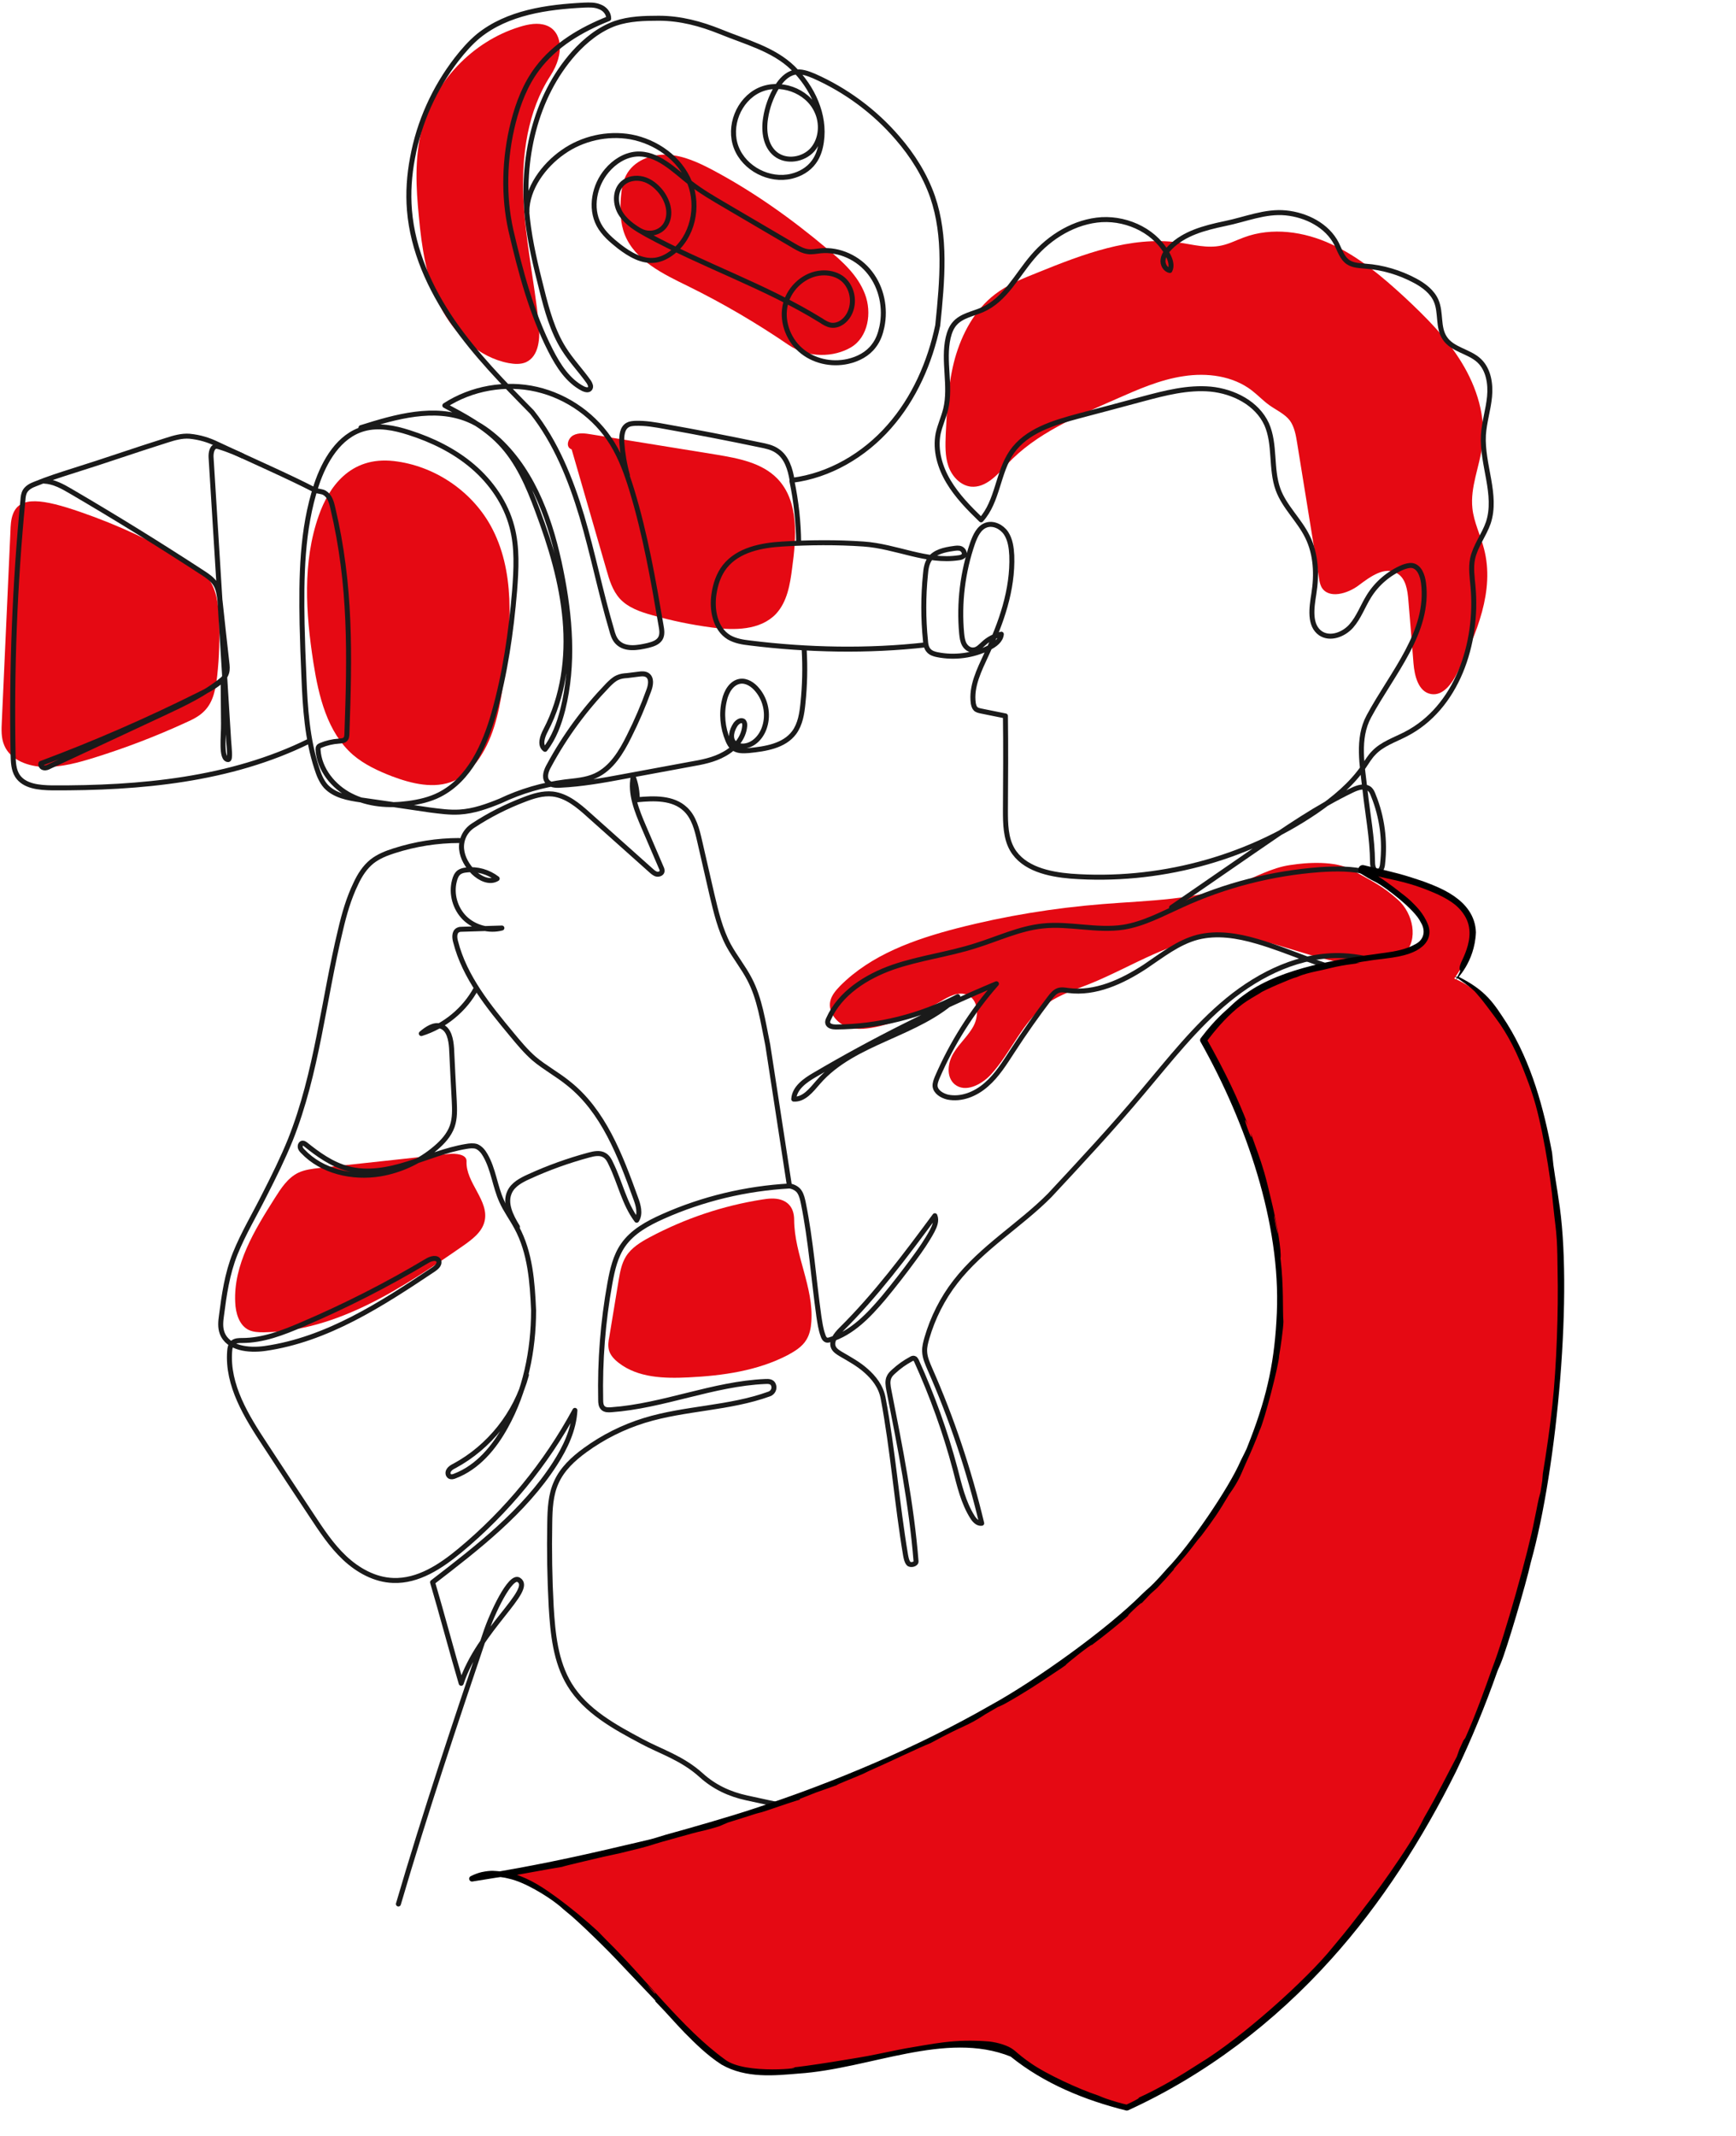 <svg width="187" height="230" viewBox="0 0 187 230" fill="none" xmlns="http://www.w3.org/2000/svg">
<path d="M59.286 8.164C56.819 11.981 56.18 16.725 56.378 21.271C56.576 25.816 57.546 30.273 58.03 34.797C58.206 36.385 58.074 38.371 56.642 39.011C56.069 39.254 55.408 39.21 54.792 39.099C51.531 38.481 48.887 35.922 47.411 32.965C45.913 29.986 45.428 26.633 45.12 23.323C44.812 20.234 44.657 17.078 45.406 14.056C46.706 8.848 50.87 4.457 55.981 2.891C56.907 2.604 57.942 2.405 58.845 2.736C60.498 3.332 60.894 5.693 59.286 8.164Z" fill="#E50913"/>
<path d="M84.931 37.135C81.472 34.774 77.859 32.656 74.091 30.802C71.425 29.501 68.429 28.066 67.305 25.286C66.799 24.006 66.777 22.594 66.887 21.204C66.953 20.41 67.063 19.593 67.438 18.887C68.231 17.321 70.126 16.571 71.888 16.659C73.629 16.747 75.281 17.519 76.823 18.336C81.207 20.675 85.261 23.565 89.073 26.765C90.725 28.133 92.399 29.633 93.17 31.663C93.941 33.671 93.523 36.297 91.672 37.4C89.844 38.481 87.068 38.591 84.931 37.135Z" fill="#E50913"/>
<path d="M8.68 55.14C12.711 56.53 16.589 58.34 20.246 60.524C20.995 60.988 21.788 61.473 22.339 62.179C23.331 63.393 23.529 65.07 23.595 66.636C23.683 68.666 23.617 70.74 23.397 72.77C23.242 74.116 23 75.55 22.053 76.521C21.502 77.117 20.731 77.492 19.982 77.823C16.809 79.279 13.527 80.537 10.2 81.574C8.437 82.126 6.653 82.611 4.802 82.589C3.084 82.545 1.145 81.883 0.462 80.272C0.11 79.456 0.154 78.551 0.198 77.647C0.506 70.851 0.815 64.047 1.123 57.236C1.145 56.597 1.167 55.979 1.387 55.383C2.114 53.353 4.67 53.75 8.68 55.14Z" fill="#E50913"/>
<path d="M42.41 49.646C46.706 50.132 50.694 52.779 52.809 56.53C55.541 61.407 55.056 67.386 54.307 72.925C53.911 75.793 53.426 78.75 51.906 81.221C51.179 82.435 50.165 83.516 48.888 84.09C46.794 84.994 44.349 84.398 42.19 83.582C40.714 83.008 39.238 82.324 38.026 81.287C35.25 78.86 34.325 74.977 33.752 71.314C32.937 66.04 32.562 60.524 34.347 55.493C35.404 52.492 37.696 49.117 42.41 49.646Z" fill="#E50913"/>
<path d="M61.577 48.389C62.825 52.699 64.074 57.016 65.322 61.341C65.631 62.444 65.983 63.591 66.754 64.452C67.636 65.423 68.957 65.886 70.235 66.239C72.328 66.835 74.465 67.276 76.624 67.563C79.07 67.894 81.89 67.894 83.586 66.107C84.798 64.805 85.106 62.929 85.327 61.186C85.789 57.832 86.076 53.971 83.74 51.544C82.066 49.823 79.555 49.359 77.197 48.962C72.703 48.241 68.208 47.513 63.714 46.778C63.053 46.667 62.326 46.557 61.731 46.888C61.158 47.219 60.894 48.168 61.577 48.389Z" fill="#E50913"/>
<path d="M120.203 42.983C122.561 41.945 124.94 40.886 127.474 40.511C130.007 40.114 132.783 40.467 134.832 42.034C135.493 42.541 136.066 43.159 136.749 43.644C137.498 44.174 138.401 44.571 138.952 45.299C139.437 45.983 139.591 46.866 139.723 47.682C140.516 52.537 141.302 57.391 142.08 62.245C142.125 62.576 142.191 62.907 142.345 63.216C143.094 64.54 145.165 63.944 146.377 63.017C147.61 62.091 149.175 60.943 150.496 61.738C151.444 62.289 151.62 63.569 151.708 64.65C151.899 66.901 152.083 69.159 152.259 71.424C152.369 72.792 152.788 74.491 154.132 74.734C155.453 74.977 156.423 73.587 157.018 72.373C159.067 68.225 161.027 63.591 159.86 59.112C159.485 57.634 158.758 56.243 158.604 54.721C158.362 52.448 159.375 50.264 159.661 47.991C160.08 44.88 159.089 41.725 157.458 39.055C155.828 36.363 153.581 34.134 151.29 31.994C148.888 29.788 146.377 27.647 143.424 26.301C140.494 24.933 137.013 24.426 133.973 25.573C133.18 25.86 132.431 26.257 131.594 26.434C130.051 26.787 128.465 26.323 126.901 26.103C121.746 25.419 116.634 27.383 111.787 29.346C110.179 29.986 108.527 30.648 107.161 31.707C104.98 33.384 103.614 35.944 102.865 38.592C102.138 41.239 102.006 44.02 101.873 46.756C101.829 47.925 101.785 49.094 102.16 50.198C102.534 51.279 103.438 52.272 104.583 52.404C106.169 52.559 107.425 51.147 108.505 49.977C111.589 46.667 115.951 44.858 120.203 42.983Z" fill="#E50913"/>
<path d="M145.562 93.644C143.866 92.695 140.847 92.849 138.931 93.158C136.992 93.445 135.251 94.438 133.445 95.144C128.818 96.931 123.751 96.954 118.816 97.351C113.528 97.77 108.263 98.63 103.108 99.954C98.503 101.146 93.832 102.801 90.484 106.177C90.021 106.662 89.558 107.192 89.426 107.854C89.206 109.023 90.131 110.17 91.255 110.568C92.356 110.965 93.59 110.766 94.758 110.501C97.027 109.95 99.23 109.067 101.257 107.876C102.16 107.324 103.262 106.706 104.231 107.147C105.355 107.655 105.465 109.288 104.914 110.391C104.363 111.494 103.372 112.311 102.733 113.37C102.072 114.429 101.896 115.973 102.843 116.768C103.989 117.695 105.707 116.812 106.721 115.731C108.946 113.304 110.158 109.95 112.846 108.03C114.211 107.081 115.82 106.574 117.362 105.956C122.077 104.058 126.527 100.947 131.616 100.815C137.344 100.682 142.72 104.433 148.426 103.838C149.462 103.705 150.519 103.441 151.268 102.712C152.832 101.19 152.215 98.344 150.585 96.887C148.955 95.431 147.919 94.945 145.562 93.644Z" fill="#E50913"/>
<path d="M50.255 125.042C50.144 127.359 52.744 129.301 52.193 131.529C51.907 132.699 50.849 133.471 49.88 134.155C43.359 138.678 36.331 143.356 28.399 143.466C27.849 143.466 27.276 143.444 26.769 143.202C25.756 142.694 25.381 141.392 25.337 140.245C25.139 136.185 27.408 132.478 29.589 129.036C30.272 127.955 30.999 126.829 32.145 126.278C32.85 125.947 33.643 125.859 34.414 125.77C39.026 125.27 43.638 124.77 48.25 124.27C49.109 124.182 50.276 124.292 50.255 125.042Z" fill="#E50913"/>
<path d="M85.546 131.375C85.568 135.104 87.661 138.612 87.397 142.319C87.353 143.003 87.22 143.687 86.868 144.261C86.427 145.011 85.634 145.496 84.863 145.916C81.602 147.615 77.835 148.144 74.156 148.321C71.534 148.453 68.714 148.365 66.643 146.754C66.158 146.379 65.718 145.916 65.585 145.342C65.475 144.879 65.541 144.415 65.63 143.974C65.967 141.929 66.305 139.885 66.643 137.84C66.797 136.957 66.951 136.075 67.414 135.324C67.987 134.376 69 133.758 69.992 133.228C73.759 131.22 77.879 129.83 82.109 129.168C82.77 129.058 83.475 128.992 84.114 129.19C84.753 129.389 85.546 129.919 85.546 131.375Z" fill="#E50913"/>
<mask id="mask0_253_522" style="mask-type:luminance" maskUnits="userSpaceOnUse" x="-10" y="-9" width="209" height="239">
<path d="M-9.843 -8.214H198.061V230H-9.843V-8.214Z" fill="white"/>
</mask>
<g mask="url(#mask0_253_522)">
<path d="M42.916 205.027C45.78 195.253 49.018 185.588 52.279 175.924C53.006 173.717 54.967 169.569 55.87 170.121C57.611 171.18 51.574 175.482 49.679 181.263C48.798 178.307 47.476 173.342 46.595 170.385C51.464 166.634 56.443 162.795 59.77 157.632C60.893 155.889 61.818 153.947 61.929 151.873C58.822 157.61 54.592 162.773 49.569 166.943C47.498 168.664 45.053 170.297 42.343 170.187C40.382 170.121 38.553 169.106 37.121 167.76C35.689 166.414 34.61 164.759 33.53 163.126C31.87 160.625 30.218 158.117 28.573 155.602C26.546 152.535 24.453 149.159 24.74 145.496C24.762 145.165 24.828 144.79 25.092 144.569C25.357 144.349 25.753 144.349 26.084 144.349C28.331 144.349 30.49 143.51 32.539 142.628C37.187 140.642 41.704 138.347 46.022 135.765C46.419 135.523 47.057 135.346 47.256 135.765C47.41 136.119 47.035 136.472 46.705 136.692C41.087 140.443 35.227 144.261 28.529 145.209C26.789 145.452 24.541 145.209 23.925 143.532C23.704 142.937 23.77 142.275 23.858 141.657C24.145 139.45 24.453 137.2 25.335 134.993C26.216 132.809 27.45 130.757 28.507 128.639C29.498 126.697 30.468 124.733 31.283 122.725C34.147 115.532 34.852 107.677 36.681 100.131C37.077 98.432 37.562 96.733 38.333 95.144C38.752 94.239 39.302 93.379 40.074 92.761C40.779 92.209 41.616 91.878 42.453 91.614C44.722 90.885 47.102 90.51 49.459 90.51" stroke="#1A1A1A" stroke-width="0.537" stroke-linecap="round" stroke-linejoin="round"/>
<path d="M51.287 106.441C50.053 108.736 47.872 110.523 45.383 111.296C45.978 110.788 46.749 110.259 47.476 110.501C48.379 110.788 48.577 111.958 48.643 112.884C48.731 114.767 48.827 116.65 48.93 118.533C48.974 119.46 49.018 120.409 48.709 121.291C48.379 122.218 47.696 122.968 46.947 123.608C45.251 125.064 43.158 126.035 40.955 126.41C37.98 126.896 34.676 126.167 32.605 123.961C32.472 123.829 32.34 123.674 32.34 123.476C32.318 123.277 32.472 123.056 32.649 123.1C32.737 123.1 32.803 123.167 32.891 123.211C34.257 124.314 35.733 125.373 37.452 125.837C39.566 126.41 41.814 125.991 43.907 125.329C46 124.689 48.049 123.807 50.208 123.453C50.582 123.387 50.979 123.343 51.331 123.453C51.75 123.63 52.058 124.005 52.279 124.402C53.16 125.925 53.314 127.756 54.041 129.345C54.482 130.338 55.143 131.22 55.649 132.169C57.126 134.883 57.346 138.083 57.478 141.105C57.478 145.43 56.575 149.821 54.482 153.594C53.226 155.889 51.441 158.007 49.018 158.934C48.82 159.022 48.621 159.066 48.445 158.978C48.225 158.846 48.203 158.515 48.357 158.316C48.489 158.095 48.731 157.963 48.952 157.853C52.719 155.823 55.605 152.204 56.707 148.056" stroke="#1A1A1A" stroke-width="0.537" stroke-linecap="round" stroke-linejoin="round"/>
<path d="M55.737 132.103C55.032 130.955 54.327 129.565 54.9 128.352C55.275 127.535 56.156 127.072 56.993 126.697C59.064 125.748 61.223 124.976 63.426 124.38C63.999 124.225 64.638 124.093 65.123 124.402C65.453 124.601 65.651 124.954 65.806 125.307C66.797 127.315 67.238 129.609 68.582 131.397C69.022 130.69 68.758 129.786 68.471 129.014C66.819 124.446 65.013 119.636 61.201 116.635C60.033 115.686 58.667 114.958 57.522 113.987C56.641 113.215 55.892 112.31 55.142 111.406C52.631 108.383 50.053 105.227 49.084 101.432C48.952 100.991 48.908 100.373 49.326 100.153C49.48 100.064 49.657 100.064 49.833 100.064C51.243 100.02 52.653 99.976 54.063 99.932C52.675 100.307 51.089 99.866 50.053 98.851C49.018 97.814 48.577 96.247 48.952 94.835C49.04 94.482 49.172 94.151 49.458 93.93C49.679 93.776 49.943 93.71 50.208 93.688C51.397 93.533 52.609 93.886 53.556 94.614C52.741 95.122 51.684 94.592 51.001 93.93C50.34 93.246 49.811 92.386 49.723 91.437C49.635 90.488 50.053 89.473 51.001 88.877C52.719 87.752 54.548 86.825 56.464 86.097C57.434 85.722 58.469 85.391 59.527 85.501C61.047 85.678 62.303 86.737 63.448 87.774C65.681 89.76 67.913 91.753 70.146 93.754C70.322 93.908 70.52 94.085 70.741 94.129C70.983 94.173 71.269 94.063 71.314 93.842C71.335 93.688 71.291 93.555 71.225 93.423C70.594 91.952 69.962 90.481 69.331 89.01C68.604 87.311 67.855 85.479 68.207 83.648C68.516 84.442 68.648 85.281 68.648 86.119C70.454 85.943 72.503 85.876 73.825 87.134C74.75 87.995 75.081 89.319 75.367 90.576C75.808 92.489 76.249 94.408 76.689 96.335C77.13 98.189 77.57 100.086 78.474 101.785C79.157 103.043 80.082 104.168 80.743 105.448C81.844 107.544 82.175 109.949 82.704 112.531C83.482 117.591 84.26 122.651 85.039 127.712C80.346 127.976 75.698 129.08 71.402 130.999C69.771 131.728 68.141 132.61 67.127 134.066C66.29 135.258 65.96 136.736 65.695 138.193C64.946 142.319 64.616 146.533 64.704 150.748C64.704 151.056 64.726 151.409 64.968 151.63C65.189 151.829 65.519 151.829 65.828 151.807C71.446 151.409 76.821 149.004 82.439 148.762C82.792 148.74 83.188 148.762 83.32 149.137C83.475 149.534 83.254 149.975 82.858 150.108C78.54 151.674 73.803 151.608 69.419 152.954C67.127 153.66 64.969 154.741 63.03 156.153C61.752 157.08 60.562 158.183 59.923 159.618C59.306 160.964 59.24 162.508 59.218 163.987C59.16 166.987 59.211 169.996 59.373 173.011C59.549 175.902 59.835 178.924 61.355 181.418C63.096 184.264 66.202 185.963 69.154 187.53C71.159 188.611 73.472 189.295 75.543 191.171C76.931 192.428 78.584 193.201 80.412 193.598C86.647 194.988 92.926 196.091 99.271 196.974C105.837 197.9 112.776 198.827 119.165 196.797C126.502 194.458 132.12 188.479 136.262 181.992C140.007 176.1 142.783 169.679 145.537 163.258C147.667 158.345 149.789 153.432 151.904 148.519C152.058 148.166 152.212 147.791 152.323 147.416C152.543 146.621 151.375 146.29 151.111 147.041C150.362 149.225 149.569 152.513 149.172 154.785" stroke="#1A1A1A" stroke-width="0.537" stroke-linecap="round" stroke-linejoin="round"/>
<path d="M85.038 127.712C85.457 127.756 85.942 128.021 86.14 128.374C86.36 128.727 86.448 129.146 86.537 129.565C87.352 133.581 87.638 137.685 88.211 141.767C88.321 142.451 88.409 143.135 88.651 143.797C88.718 144.018 88.828 144.239 89.048 144.305C89.18 144.327 89.29 144.305 89.423 144.261C91.802 143.533 93.587 141.635 95.195 139.737C96.326 138.369 97.413 136.972 98.455 135.545C99.16 134.596 99.843 133.603 100.416 132.544C100.681 132.037 100.923 131.441 100.703 130.911C97.552 135.17 94.358 139.451 90.59 143.18C90.061 143.709 89.467 144.459 89.797 145.121C89.951 145.43 90.282 145.629 90.568 145.805C91.516 146.357 92.485 146.886 93.3 147.615C94.115 148.343 94.886 149.269 95.129 150.549C96.186 156.154 96.605 161.869 97.552 167.495C97.618 167.804 97.662 168.113 97.861 168.356C98.059 168.598 98.698 168.444 98.676 168.135C98.191 162.045 96.979 155.933 95.746 149.689C95.657 149.225 95.569 148.718 95.768 148.299C95.878 148.034 96.098 147.835 96.296 147.659C96.847 147.151 97.464 146.71 98.125 146.357C98.235 146.291 98.345 146.225 98.477 146.269C98.588 146.291 98.654 146.423 98.72 146.533C100.416 150.284 101.826 154.168 102.884 158.162C103.346 159.949 103.765 161.802 104.756 163.369C104.977 163.722 105.329 164.097 105.748 164.031C104.382 158.338 102.531 152.778 100.174 147.438C99.909 146.82 99.623 146.202 99.601 145.518C99.579 145.033 99.711 144.548 99.843 144.084C100.482 141.9 101.518 139.826 102.928 138.016C105.77 134.354 109.89 131.926 113.062 128.727C116.455 125.086 119.848 121.446 123.042 117.628C125.973 114.164 128.77 110.545 132.273 107.677C135.776 104.809 140.139 102.712 144.655 102.911C147.872 103.043 150.912 104.323 153.776 105.757C155.032 106.397 156.288 107.081 157.279 108.096C158.909 109.751 159.57 112.112 160.209 114.363C160.826 116.599 161.436 118.835 162.038 121.07C163.249 125.461 164.461 129.874 164.902 134.398C165.585 141.481 164.351 148.585 162.941 155.58C162.17 159.419 161.751 163.369 160.253 168.312C156.288 181.22 150.692 193.576 146.638 206.462" stroke="#1A1A1A" stroke-width="0.537" stroke-linecap="round" stroke-linejoin="round"/>
<path d="M155.826 102.668C153.204 105.161 149.172 105.492 145.647 104.764C142.122 104.014 138.862 102.359 135.403 101.366C133.31 100.748 131.085 100.395 128.992 100.925C126.899 101.477 125.136 102.889 123.33 104.102C120.862 105.713 117.998 107.037 115.09 106.662C114.715 106.618 114.341 106.53 113.988 106.662C113.614 106.794 113.35 107.125 113.107 107.434C111.682 109.302 110.331 111.222 109.053 113.193C108.216 114.473 107.401 115.797 106.255 116.79C105.11 117.805 103.568 118.445 102.069 118.136C101.453 117.981 100.792 117.584 100.726 116.966C100.704 116.635 100.836 116.326 100.946 116.04C102.532 112.355 104.691 108.935 107.335 105.934C100.593 108.758 94.05 112.046 87.749 115.753C86.714 116.348 85.568 117.165 85.502 118.356C86.603 118.423 87.397 117.385 88.124 116.547C92.001 112.068 98.919 111.45 103.171 107.324C99.139 109.42 94.601 110.567 90.04 110.589C89.688 110.589 89.225 110.501 89.159 110.148C89.137 110.016 89.181 109.861 89.247 109.729C90.481 106.949 93.301 105.161 96.187 104.146C99.073 103.154 102.136 102.778 105.044 101.852C107.467 101.102 109.802 99.976 112.314 99.711C115.2 99.403 118.152 100.285 121.016 99.844C123.22 99.491 125.224 98.388 127.251 97.483C131.944 95.32 137.055 94.019 142.211 93.644C143.907 93.533 145.647 93.511 147.3 93.93C149.811 94.548 151.948 96.115 154.019 97.659C154.79 98.211 155.562 98.807 156.09 99.601C156.597 100.418 156.927 101.631 155.826 102.668Z" stroke="#1A1A1A" stroke-width="0.537" stroke-linecap="round" stroke-linejoin="round"/>
<path d="M126.194 97.725C129.116 95.71 132.039 93.695 134.962 91.68C138.421 89.296 141.902 86.891 145.669 85.082C146.264 84.795 147.035 84.552 147.542 84.972C147.74 85.148 147.85 85.413 147.938 85.656C148.886 87.973 149.216 90.532 148.93 93.025C148.908 93.379 148.754 93.82 148.401 93.842C147.982 93.842 147.85 93.29 147.85 92.871C147.828 90.245 147.322 87.664 147.035 85.06C146.749 82.456 146.154 79.544 147.454 77.139C149.987 72.439 154.019 68.048 153.336 62.752C153.226 61.958 152.895 61.031 152.124 60.899C151.794 60.855 151.441 60.965 151.133 61.075C149.613 61.715 148.313 62.819 147.454 64.209C146.793 65.268 146.374 66.481 145.559 67.408C144.744 68.335 143.29 68.886 142.254 68.202C140.999 67.342 141.285 65.444 141.527 63.944C141.858 61.892 141.77 59.685 140.844 57.81C139.963 56 138.355 54.588 137.672 52.713C136.857 50.462 137.407 47.858 136.438 45.674C135.403 43.423 132.891 42.144 130.402 41.901C127.934 41.68 125.489 42.32 123.087 42.96C120.796 43.578 118.505 44.188 116.213 44.791C113.503 45.52 110.573 46.38 108.987 48.675C107.467 50.881 107.489 53.971 105.682 55.978C104.383 54.721 103.105 53.419 102.179 51.874C101.254 50.33 100.703 48.476 101.056 46.689C101.254 45.784 101.651 44.946 101.871 44.041C102.466 41.548 101.563 38.878 102.135 36.363C102.268 35.811 102.466 35.259 102.84 34.84C103.589 33.98 104.823 33.803 105.859 33.34C108.26 32.281 109.516 29.677 111.234 27.669C113.107 25.462 115.795 23.83 118.681 23.653C121.589 23.499 124.629 24.999 125.885 27.625C126.105 28.088 126.26 28.662 126.017 29.125C125.511 29.037 125.202 28.441 125.29 27.934C125.356 27.404 125.709 26.985 126.083 26.61C127.582 25.131 129.652 24.558 131.966 24.072C134.147 23.631 136.284 22.704 138.509 22.925C140.712 23.146 142.959 24.271 143.973 26.257C144.325 26.963 144.568 27.779 145.207 28.221C145.757 28.596 146.44 28.596 147.079 28.662C148.952 28.794 150.78 29.346 152.433 30.229C153.38 30.736 154.283 31.42 154.702 32.391C155.253 33.671 154.856 35.259 155.627 36.407C156.443 37.664 158.249 37.819 159.329 38.834C160.342 39.783 160.584 41.327 160.452 42.717C160.32 44.107 159.879 45.453 159.791 46.843C159.615 50.021 161.311 53.286 160.32 56.287C159.857 57.633 158.91 58.803 158.624 60.171C158.425 61.142 158.58 62.157 158.668 63.127C159.24 69.306 156.927 76.234 151.419 79.058C150.23 79.676 148.908 80.095 147.983 81.066C147.542 81.507 147.233 82.059 146.881 82.567C145.559 84.486 143.708 86.009 141.792 87.333C134.125 92.562 124.629 95.033 115.376 94.349C112.975 94.151 110.243 93.555 109.031 91.459C108.326 90.223 108.304 88.701 108.304 87.244C108.326 83.802 108.348 80.382 108.304 77.094C107.438 76.918 106.564 76.742 105.682 76.565C105.484 76.521 105.242 76.477 105.088 76.322C104.933 76.168 104.889 75.947 104.845 75.749C104.581 73.917 105.484 72.152 106.255 70.475C107.841 67.121 109.119 63.525 108.987 59.818C108.943 58.979 108.833 58.119 108.37 57.413C107.908 56.729 107.004 56.265 106.211 56.552C105.44 56.839 105.066 57.677 104.779 58.45C103.7 61.561 103.281 64.915 103.589 68.224C103.633 68.622 103.678 69.041 103.876 69.394C104.074 69.747 104.449 70.034 104.867 69.99C105.308 69.968 105.616 69.593 105.947 69.306C106.476 68.798 107.158 68.467 107.863 68.291C107.797 68.975 107.158 69.438 106.542 69.747C104.823 70.607 102.84 70.872 100.968 70.497C100.637 70.431 100.285 70.321 100.064 70.078C99.778 69.791 99.712 69.372 99.69 68.975C99.448 66.614 99.448 64.209 99.69 61.848C99.734 61.274 99.822 60.678 100.153 60.193C100.703 59.42 101.739 59.2 102.686 59.068C102.973 59.023 103.281 58.979 103.523 59.09C103.788 59.222 103.964 59.553 103.832 59.796C103.722 59.972 103.479 60.038 103.281 60.06C99.8 60.59 96.561 58.825 93.014 58.582C90.172 58.383 87.154 58.406 84.312 58.582C82.021 58.714 79.509 59.2 78.077 61.009C77.416 61.848 77.064 62.907 76.909 63.966C76.645 65.687 77.042 67.717 78.518 68.622C79.201 69.019 79.994 69.151 80.787 69.239C87 70.012 93.521 70.144 99.734 69.438" stroke="#1A1A1A" stroke-width="0.537" stroke-linecap="round" stroke-linejoin="round"/>
<path d="M86.627 69.968C86.738 71.887 86.694 73.807 86.495 75.705C86.385 76.83 86.209 77.977 85.548 78.882C84.468 80.338 82.442 80.647 80.635 80.824C80.062 80.868 79.423 80.89 78.983 80.537C78.696 80.338 78.542 80.029 78.41 79.72C77.837 78.374 77.683 76.83 78.035 75.396C78.234 74.491 78.784 73.52 79.71 73.366C80.415 73.255 81.12 73.719 81.582 74.292C82.486 75.374 82.794 76.896 82.376 78.242C82.067 79.279 81.23 80.25 80.128 80.338C79.754 80.36 79.335 80.272 79.071 79.985C78.586 79.478 78.828 78.617 79.225 78.021C79.423 77.734 79.842 77.448 80.106 77.69C80.216 77.823 80.238 78.021 80.216 78.198C80.106 79.478 79.159 80.581 78.013 81.199C76.89 81.839 75.59 82.081 74.312 82.302C71.933 82.743 69.546 83.185 67.152 83.626C64.927 84.045 62.657 84.442 60.388 84.553C59.859 84.597 59.265 84.553 58.934 84.133C58.582 83.648 58.846 82.942 59.154 82.412C60.851 79.257 62.988 76.367 65.477 73.785C65.786 73.476 66.116 73.145 66.513 72.969C66.843 72.814 67.196 72.77 67.57 72.748C67.982 72.689 68.393 72.638 68.804 72.593C69.113 72.549 69.443 72.527 69.707 72.682C70.236 73.013 70.104 73.785 69.884 74.359C69.281 76.035 68.576 77.676 67.769 79.279C66.931 80.978 65.874 82.743 64.133 83.538C63.12 84.001 61.974 84.067 60.873 84.2C58.471 84.508 56.114 85.192 53.889 86.252C52.479 86.825 51.025 87.355 49.505 87.443C48.425 87.509 47.368 87.355 46.31 87.222C43.843 86.855 41.368 86.494 38.886 86.141C37.52 85.943 36.044 85.678 35.096 84.663C34.612 84.111 34.347 83.427 34.127 82.743C33.091 79.588 32.871 76.234 32.739 72.924C32.651 71.027 32.585 69.122 32.541 67.21C32.453 62.179 32.497 57.016 34.083 52.227C34.942 49.624 36.528 46.932 39.15 46.182C40.758 45.718 42.477 46.071 44.063 46.579C46.553 47.373 48.954 48.543 50.937 50.242C52.92 51.941 54.484 54.191 55.145 56.729C55.74 58.957 55.607 61.318 55.431 63.635C55.057 68.07 54.418 72.505 53.206 76.786C52.215 80.272 50.584 83.913 47.346 85.568C46.31 86.097 45.142 86.362 43.997 86.516C41.904 86.803 39.679 86.649 37.784 85.678C35.911 84.729 34.391 82.854 34.259 80.735C34.259 80.625 34.259 80.537 34.303 80.448C34.347 80.36 34.435 80.316 34.523 80.272C35.162 80.007 35.823 79.853 36.484 79.809C36.793 79.787 37.145 79.764 37.277 79.5C37.343 79.389 37.343 79.257 37.365 79.125C37.674 70.519 37.828 63.061 35.845 54.677C35.713 54.081 35.515 53.419 34.986 53.088C34.678 52.889 34.259 52.934 33.929 52.779C31.043 51.279 26.967 49.513 23.464 47.859C22.472 47.373 21.525 47.086 20.423 46.976C19.586 46.91 18.749 47.153 17.934 47.417C14.497 48.498 11.368 49.602 7.91 50.683C6.522 51.124 5.134 51.566 3.79 52.117C3.371 52.272 2.953 52.492 2.71 52.867C2.534 53.154 2.49 53.507 2.468 53.86C1.587 62.951 1.234 72.13 1.41 81.265C1.432 82.059 1.454 82.876 1.873 83.538C2.622 84.685 4.23 84.817 5.618 84.84C15.07 84.884 24.808 84.001 33.29 79.809" stroke="#1A1A1A" stroke-width="0.537" stroke-linecap="round" stroke-linejoin="round"/>
<path d="M4.758 51.808C5.793 51.852 6.741 52.382 7.644 52.911C12.447 55.721 17.184 58.648 21.854 61.693C22.361 62.024 22.89 62.377 23.22 62.907C23.551 63.436 23.617 64.098 23.705 64.716C23.94 66.923 24.182 69.129 24.432 71.336C24.476 71.689 24.52 72.086 24.41 72.439C24.278 72.88 23.947 73.233 23.595 73.52C22.934 74.05 22.163 74.447 21.392 74.822C15.862 77.58 10.2 80.051 4.405 82.214C4.339 82.412 4.516 82.655 4.736 82.677C4.956 82.721 5.154 82.633 5.353 82.523C9.421 80.625 13.49 78.727 17.558 76.83C19.827 75.771 22.119 74.689 24.035 73.101C24.05 74.704 24.065 76.308 24.079 77.911C24.101 79.235 23.749 81.794 24.586 81.794C24.851 81.794 24.674 80.448 24.63 79.764C23.999 69.585 23.367 59.406 22.735 49.227C22.713 48.741 22.846 48.057 23.33 48.057C23.529 48.057 24.895 48.52 26.084 49.072" stroke="#1A1A1A" stroke-width="0.537" stroke-linecap="round" stroke-linejoin="round"/>
<path d="M38.884 46.049C42.651 44.858 46.793 43.688 50.428 45.189C51.662 45.696 52.764 46.513 53.755 47.417C57.588 51.036 59.395 56.31 60.43 61.495C61.422 66.393 61.84 71.534 60.629 76.389C60.232 77.933 59.681 79.456 58.712 80.691C58.095 80.25 58.426 79.301 58.778 78.639C60.673 75.021 61.224 70.828 60.871 66.768C60.519 62.708 59.329 58.781 57.897 54.964C56.927 52.338 55.782 49.668 53.843 47.66C52.191 45.939 50.032 44.792 47.917 43.666C50.803 41.791 54.46 41.151 57.809 41.923C61.157 42.696 64.154 44.836 65.96 47.77C66.908 49.315 67.525 51.036 68.053 52.757C69.507 57.523 70.367 62.444 71.204 67.342C71.292 67.828 71.38 68.357 71.116 68.776C70.829 69.218 70.3 69.372 69.794 69.504C68.67 69.769 67.326 69.99 66.511 69.151C66.159 68.798 66.004 68.291 65.872 67.783C64.683 63.767 63.867 59.619 62.678 55.603C61.466 51.566 59.858 47.594 57.302 44.372C54.262 41.283 51.221 38.194 48.754 34.62C46.308 31.045 44.458 26.963 44.105 22.638C43.951 20.763 44.083 18.865 44.436 17.012C45.141 13.15 46.793 9.488 49.194 6.377C49.899 5.472 50.67 4.589 51.552 3.861C54.68 1.346 58.91 0.75 62.92 0.551C63.493 0.529 64.066 0.507 64.594 0.728C65.145 0.926 65.586 1.434 65.564 2.008C62.611 3.177 59.77 4.854 57.875 7.392C56.597 9.091 55.826 11.098 55.297 13.15C54.306 17.034 54.218 21.16 55.033 24.801C56.068 29.236 57.236 33.693 59.307 37.753C60.144 39.386 61.179 41.019 62.81 41.857C63.052 41.967 63.383 42.056 63.537 41.857C63.713 41.636 63.559 41.349 63.427 41.129C62.567 39.915 61.532 38.834 60.739 37.576C59.527 35.657 58.91 33.406 58.359 31.2C57.721 28.684 57.104 26.147 56.817 23.565C56.134 17.233 57.588 10.481 61.818 5.715C63.052 4.347 64.55 3.133 66.291 2.515C67.789 2.008 69.397 1.964 70.961 1.964C73.297 1.964 75.478 2.559 77.571 3.398C80.303 4.523 83.299 5.273 85.414 7.325C87.507 9.399 88.917 12.356 88.476 15.291C88.366 16.063 88.124 16.835 87.661 17.453C87.088 18.247 86.185 18.755 85.26 18.976C82.88 19.549 80.192 18.159 79.311 15.886C78.43 13.614 79.554 10.745 81.779 9.708C83.982 8.693 86.934 9.708 87.969 11.937C88.609 13.261 88.498 14.982 87.529 16.107C86.559 17.21 84.709 17.519 83.541 16.593C82.462 15.732 82.241 14.143 82.462 12.753C82.638 11.562 83.057 10.392 83.695 9.355C84.136 8.649 84.753 7.965 85.568 7.789C86.273 7.634 87 7.899 87.683 8.186C91.12 9.708 94.226 12.003 96.672 14.85C98.302 16.725 99.646 18.865 100.461 21.204C101.915 25.463 101.519 30.096 101.012 35.039C100.175 39.033 98.478 42.894 95.791 45.939C93.103 49.006 89.358 51.213 85.326 51.72C85.127 50.529 84.753 49.249 83.74 48.565C83.189 48.168 82.506 48.035 81.845 47.903C78.467 47.197 75.081 46.542 71.688 45.939C70.609 45.74 69.507 45.542 68.384 45.586C68.119 45.608 67.833 45.63 67.613 45.763C67.018 46.093 66.952 46.91 66.974 47.594C67.062 48.807 67.26 50.021 67.591 51.191" stroke="#1A1A1A" stroke-width="0.537" stroke-linecap="round" stroke-linejoin="round"/>
<path d="M85.303 51.786C85.766 53.993 86.008 56.221 86.031 58.45" stroke="#1A1A1A" stroke-width="0.537" stroke-linecap="round" stroke-linejoin="round"/>
<path d="M56.752 22.793C56.752 20.299 58.558 17.828 60.651 16.372C62.744 14.893 65.432 14.298 67.944 14.739C70.675 15.246 73.253 17.056 74.289 19.66C75.324 22.241 74.619 25.551 72.394 27.206C71.843 27.625 71.226 27.934 70.565 28.022C69.155 28.199 67.834 27.404 66.71 26.544C65.873 25.882 65.013 25.154 64.507 24.205C63.537 22.373 64.022 19.968 65.366 18.38C66.159 17.431 67.283 16.703 68.516 16.593C70.808 16.416 72.614 18.336 74.421 19.748C75.588 20.652 76.888 21.403 78.166 22.153C80.634 23.595 83.101 25.043 85.569 26.5C86.031 26.765 86.494 27.029 87.023 27.095C87.463 27.162 87.926 27.051 88.389 27.007C90.415 26.809 92.487 27.779 93.72 29.39C94.976 31.001 95.417 33.185 94.998 35.193C94.844 35.921 94.602 36.627 94.139 37.223C93.478 38.128 92.42 38.679 91.319 38.922C89.534 39.319 87.573 38.878 86.208 37.664C84.842 36.451 84.159 34.465 84.621 32.7C85.084 30.935 86.714 29.5 88.521 29.39C89.248 29.346 89.997 29.5 90.614 29.92C91.715 30.692 92.112 32.281 91.605 33.538C91.275 34.399 90.438 35.149 89.512 35.017C89.116 34.951 88.763 34.73 88.433 34.509C82.484 30.824 75.765 28.596 69.64 25.242C68.605 24.668 67.525 24.028 66.886 23.035C66.247 22.043 66.181 20.564 67.062 19.748C67.635 19.218 68.494 19.086 69.266 19.284C70.015 19.483 70.653 19.991 71.16 20.608C71.909 21.557 72.328 22.859 71.821 23.962C71.336 25.043 69.948 25.463 68.847 24.779" stroke="#1A1A1A" stroke-width="0.537" stroke-linecap="round" stroke-linejoin="round"/>
<path d="M156.652 105.374C176.337 113.357 174.532 202.631 121.385 226.946C118.924 226.398 113.019 224.481 109.082 221.196C104.161 217.088 84.477 226.124 77.916 222.017C72.17 218.42 62.021 202.855 54.079 201.8C52.985 201.981 51.908 202.149 50.85 202.303C51.869 201.792 52.952 201.65 54.079 201.8C95.491 194.936 161.1 168.54 129.587 112.004C133.688 106.544 137.788 104.321 149.271 102.91C158.457 101.781 151.458 96.261 146.81 93.643C154.192 95.285 162.394 97.16 156.652 105.374Z" fill="#E50913"/>
<path d="M147.378 94.552C147.144 94.414 146.86 94.238 146.572 94.066C146.076 93.787 146.361 93.045 146.916 93.168C147.199 93.238 147.49 93.311 147.758 93.372C150.208 93.944 151.121 94.16 153.305 94.904C154.707 95.457 158.861 96.762 158.984 100.395C158.855 103.646 156.831 105.525 156.838 105.504C156.838 105.504 156.838 105.504 156.838 105.504C156.837 105.503 156.835 105.501 156.835 105.498C156.831 105.436 157.259 104.707 157.281 104.567C157.299 104.427 157.021 104.362 157.543 103.309C157.902 102.553 158.47 101.168 158.246 99.88C158.053 98.581 157.074 97.695 156.739 97.423C156.265 97.032 155.598 96.65 154.876 96.31C152.517 95.263 151.159 94.96 148.856 94.469C148.159 94.273 147.456 94.084 146.754 93.896L146.938 93.417C147.121 93.531 147.317 93.655 147.499 93.773C148.59 94.381 150.11 95.503 150.699 95.981C151.186 96.364 151.49 96.576 151.968 97.019C152.482 97.534 153.342 98.303 153.847 99.627C154.245 100.763 153.647 101.546 153.249 101.888C152.812 102.264 152.407 102.48 151.781 102.701C151.115 102.932 150.24 103.102 149.308 103.208C148.415 103.312 147.513 103.43 146.677 103.571C146.468 103.612 146.266 103.652 146.051 103.696C146.208 103.692 146.362 103.689 146.513 103.687C145.67 103.828 145.298 103.847 144.532 103.984C143.618 104.152 143.172 104.289 142.566 104.423C142.072 104.533 141.402 104.661 140.764 104.84C139.843 105.105 140.067 105.093 139.574 105.257C139.349 105.254 135.897 106.737 135.759 106.924C134.383 107.743 134.243 107.792 133.242 108.594C131.987 109.646 130.891 110.918 129.909 112.246L129.939 111.808C130.946 113.586 131.844 115.302 132.607 116.901C133.266 118.281 133.908 119.776 134.437 121.153C133.433 119.045 135.172 123.881 134.727 122.001C135.284 123.589 135.745 124.742 136.181 126.242C136.454 127.2 136.624 127.924 136.968 129.368C137.58 131.875 138.053 134.751 137.934 135.501C138.295 138.537 138.15 141.183 138.249 142.315C138.229 143.124 137.94 145.119 137.786 145.992C137.783 146.868 136.178 153.097 135.68 154.038C135.322 155.031 134.595 156.723 134.218 157.525C133.75 158.531 133.56 159.318 132.389 160.938C131.218 162.912 130.74 163.598 129.456 165.304C129.221 165.61 129.171 165.626 129.033 165.806C128.75 166.174 128.277 166.811 127.742 167.455C126.863 168.513 126.294 169.033 126.466 168.987C125.877 169.667 125.268 170.337 124.642 170.997C124.404 171.213 124.173 171.42 123.935 171.629C123.608 171.98 123.275 172.328 122.938 172.674C123.269 172.194 120.806 174.55 121.677 173.863C120.359 175.006 118.994 176.103 117.592 177.153C117.707 176.897 114.514 179.429 114.826 179.286C114.662 179.402 114.496 179.519 114.332 179.633C112.886 180.591 111.548 181.518 109.725 182.609C107.894 183.692 108.048 183.566 107.453 183.834C107.022 184.09 106.582 184.345 106.152 184.592C103.951 186.024 104.201 185.555 100.255 187.694C98.91 188.228 95.729 189.775 93.571 190.718C93.321 190.828 93.326 190.852 92.993 191C92.18 191.365 90.059 192.181 90.158 192.221C89.418 192.489 88.675 192.752 87.931 193.009C87.334 193.249 86.736 193.485 86.137 193.717C86.148 193.739 86.159 193.76 86.17 193.781C84.931 194.148 83.009 194.847 82.053 195.143C81.863 195.202 81.812 195.185 81.221 195.37C80.535 195.586 79.238 196.011 78.412 196.255C78.101 196.39 77.791 196.523 77.481 196.655C76.016 197.119 75.454 197.179 74.579 197.423C74.417 197.474 71.565 198.268 71.4 198.308C70.123 198.657 70.509 198.669 66.814 199.551C66.149 199.707 65.607 199.804 65.011 199.94C63.973 200.184 60.773 200.929 60.539 201.031C59.273 201.222 55.769 201.901 54.782 202.037C54.467 202.084 54.385 202.051 53.429 202.196C52.901 202.276 51.819 202.462 50.894 202.605C50.542 202.656 50.395 202.189 50.713 202.03C51.143 201.809 51.553 201.672 51.881 201.595C52.966 201.366 53.369 201.481 53.851 201.512C54.311 201.56 54.736 201.602 55.33 201.774C57.2 202.346 58.634 203.36 59.849 204.231C61.597 205.512 63.075 206.747 64.404 207.971C64.72 208.286 65.021 208.613 65.353 208.946C69.504 212.999 73.448 218.398 78.066 221.752C78.07 221.755 78.073 221.757 78.077 221.759C80.234 223.472 87.149 222.634 85.297 222.627C86.228 222.615 92.931 221.533 94.206 221.252C95.477 221.006 96.485 220.772 97.487 220.589C100.532 220.1 102.665 219.534 106.527 219.83C107.524 219.938 108.614 220.291 109.135 220.693C109.211 220.747 109.285 220.805 109.357 220.867C109.814 221.259 110.317 221.683 110.957 222.116C112.665 223.338 116.259 224.974 118.182 225.608C118.529 225.729 118.642 225.81 119.14 225.983C119.921 226.252 120.761 226.499 121.451 226.65L121.259 226.67C122.239 226.219 122.877 225.863 122.624 225.905C125.037 224.805 127.135 223.535 129.194 222.205C133.651 219.523 140.743 213.196 143.577 209.66C145.402 207.47 145.348 207.521 147.899 204.191C148.457 203.445 149.006 202.696 149.65 201.768C151.16 199.593 152.51 197.558 153.399 195.738C154.877 193.189 155.905 191.08 156.933 189.146C157.02 188.902 157.105 188.657 157.19 188.412C157.341 188.084 157.489 187.754 157.636 187.424C157.705 187.331 157.773 187.238 157.841 187.145C158.905 184.785 160.017 181.683 160.746 179.623C162.083 176.193 164.647 167.065 165.291 163.636C165.679 161.821 165.638 161.715 165.936 160.696C166.003 160.29 166.067 159.884 166.13 159.469C166.151 159.208 166.171 158.947 166.191 158.687C166.58 156.343 166.989 153.547 167.217 151.305C167.672 147.189 167.877 141.014 167.78 136.88C167.766 135.849 167.757 134.517 167.694 133.518C167.599 132.075 167.495 131.679 167.309 129.82C167.031 126.6 166.037 120.665 165.05 117.777C164.776 116.913 164.599 116.497 164.385 115.918C163.479 113.514 162.52 111.489 161.053 109.544C159.472 107.409 159.571 107.603 159.037 106.958C158.67 106.474 157.013 105.307 156.762 105.194C156.597 105.072 157.3 105.312 157.066 105.153C160.11 106.675 160.905 108.03 162.349 110.248C164.966 114.456 166.291 119.326 167.187 124.118C167.24 124.566 167.283 124.989 167.327 125.431C167.327 125.431 167.327 125.431 167.326 125.431C167.586 127.271 167.752 128.117 167.88 129.084C169.479 138.723 167.777 157.956 164.894 168.247C164.402 170.506 162.277 177.675 161.652 179.136C161.505 179.518 161.427 179.611 161.278 180.021C159.99 183.678 158.511 187.281 156.829 190.785C153.273 197.937 148.803 204.973 143.399 210.964C137.266 217.796 129.842 223.441 121.522 227.244C121.476 227.265 121.363 227.277 121.314 227.266C116.839 226.149 112.489 224.379 108.864 221.457C101.877 218.65 93.7 222.782 85.995 223.29C83.511 223.493 80.382 223.846 77.725 222.322C76.148 221.309 74.876 220.027 73.752 218.895C72.57 217.678 72.139 217.112 70.598 215.517C70.596 215.487 70.594 215.457 70.591 215.427C69.264 214.018 68.404 213.129 66.918 211.555C65.688 210.209 62.255 206.825 60.992 205.85C60.345 205.319 60.616 205.49 60.002 205.016C58.968 204.199 56.544 202.668 54.811 202.297C53.765 202.002 52.138 201.979 50.994 202.591L50.803 201.983C51.421 201.898 51.978 201.816 52.382 201.751C56.941 201.023 61.895 199.986 66.662 198.859C67.994 198.547 69.679 198.163 70.097 198.052C70.903 197.839 71.135 197.732 71.675 197.581C74.39 196.833 78.654 195.614 81.292 194.732C89.89 191.906 98.781 188.157 106.594 183.684C111.592 180.953 119.298 175.398 123.005 171.678C123.818 170.896 123.632 171.145 124.302 170.467C125.043 169.708 125.403 169.265 125.733 168.901C128.122 166.459 132.383 160.243 133.652 157.284C133.92 156.736 134.135 156.346 134.281 156.011C134.355 155.841 134.498 155.447 134.713 154.907C136.55 150.125 137.323 146.408 137.539 141.369C137.955 131.79 134.289 120.993 129.306 112.16C129.252 112.063 129.263 111.901 129.33 111.811C129.383 111.741 129.436 111.671 129.489 111.602C130.848 109.816 132.052 108.813 132.28 108.601C132.796 108.139 133.083 107.782 134.238 106.967C138.138 104.169 144.523 103.22 148.834 102.645C148.963 102.628 149.096 102.61 149.232 102.592C150.254 102.453 151.489 102.228 152.445 101.682C153.489 101.148 153.546 100.125 153.046 99.326C152.381 97.872 149.083 95.471 148.44 95.128C148.05 94.894 147.844 94.826 147.378 94.552ZM137.262 130.903C137.135 130.613 137.762 133.749 137.601 132.551C137.567 132.256 137.305 130.982 137.262 130.903ZM70.564 214.708C70.562 214.67 70.56 214.631 70.559 214.593C70.27 214.294 69.979 213.992 69.686 213.688C69.836 213.873 69.985 214.057 70.133 214.241C70.277 214.397 70.419 214.552 70.564 214.708Z" fill="black"/>
</g>
</svg>
